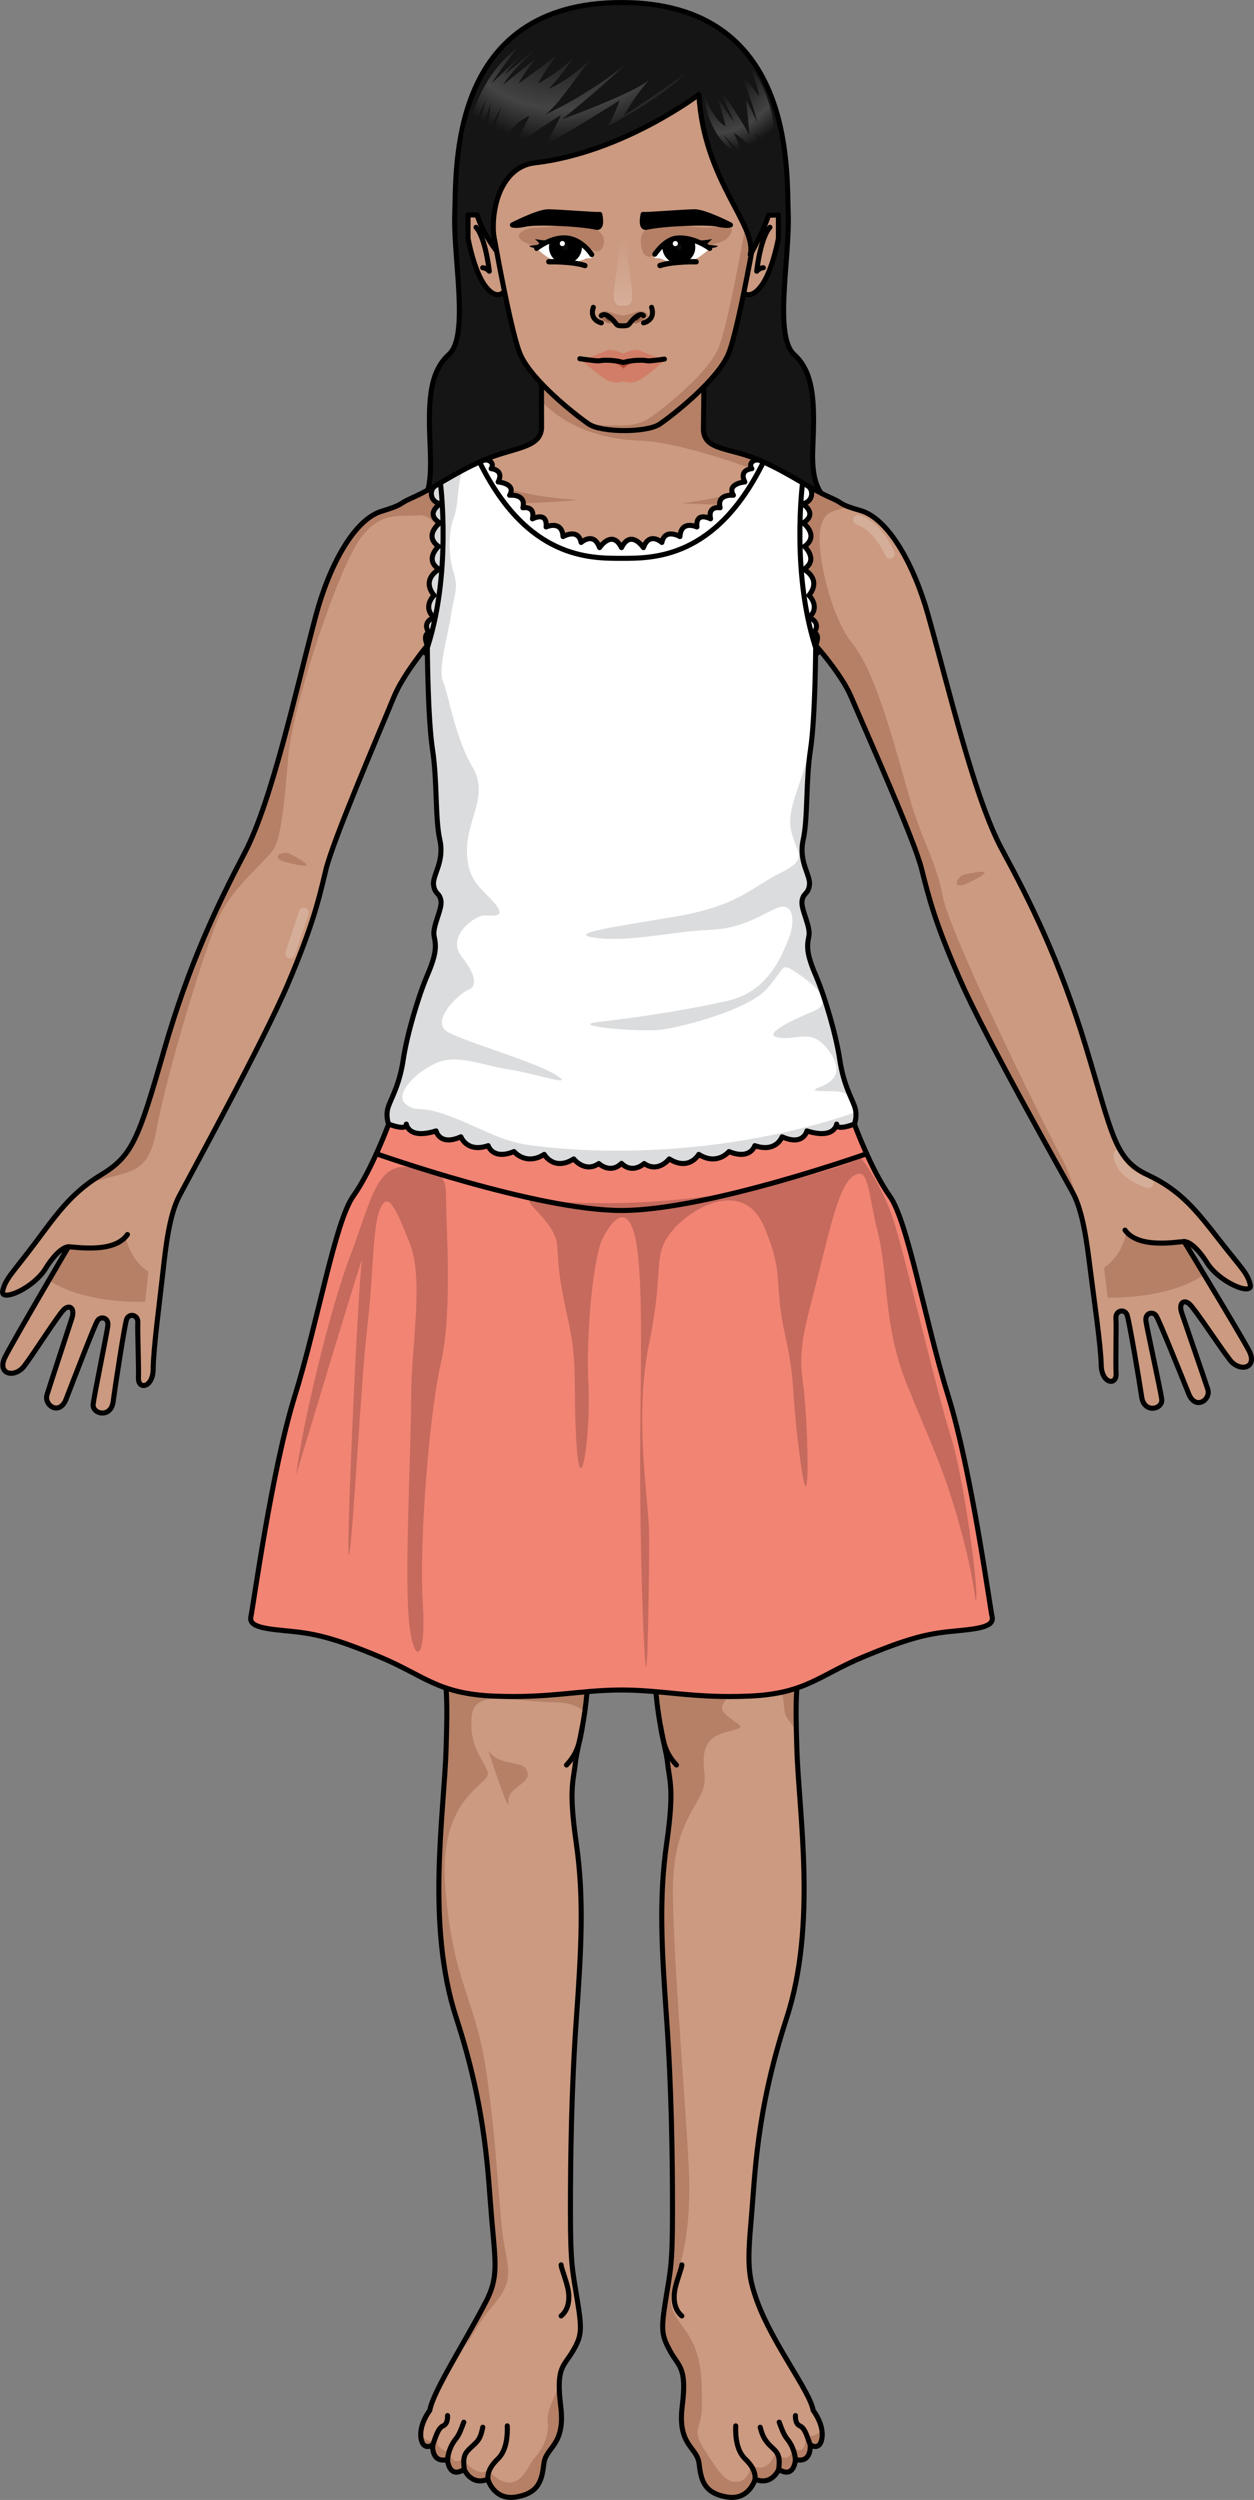 <?xml version="1.0" encoding="utf-8"?>
<!-- Generator: Adobe Illustrator 22.0.0, SVG Export Plug-In . SVG Version: 6.00 Build 0)  -->
<svg version="1.1" id="Layer_1" xmlns="http://www.w3.org/2000/svg" xmlns:xlink="http://www.w3.org/1999/xlink" x="0px" y="0px"
	 width="248.311px" height="494.826px" viewBox="0 0 248.311 494.826" enable-background="new 0 0 248.311 494.826"
	 xml:space="preserve">
<rect x="0" y="0" width="248.311" height="494.826" fill="#808080" stroke="none"/>
<g>
	<g>
		<path fill="#151516" d="M167.072,100.974c-3.889-1.936-6.49-3.693-6.13-12.193c0.354-8.345,0.464-14.872-3.677-18.592
			c-4.11-3.689-0.85-19.095-1.188-27.97C155.745,33.522,157.418,0.5,123.065,0.5c-34.353,0-32.68,33.022-33.012,41.719
			c-0.338,8.875,2.922,24.281-1.188,27.97c-4.142,3.721-4.031,10.248-3.677,18.592c0.36,8.5-0.666,11.18-4.776,12.587"/>
		<path fill="none" stroke="#000000" stroke-linecap="round" stroke-linejoin="round" stroke-miterlimit="10" d="M167.072,100.974
			c-3.889-1.936-6.49-3.693-6.13-12.193c0.354-8.345,0.464-14.872-3.677-18.592c-4.11-3.689-0.85-19.095-1.188-27.97
			C155.745,33.522,157.418,0.5,123.065,0.5c-34.353,0-32.68,33.022-33.012,41.719c-0.338,8.875,2.922,24.281-1.188,27.97
			c-4.142,3.721-4.031,10.248-3.677,18.592c0.36,8.5-0.666,11.18-4.776,12.587"/>
	</g>
	<g>
		<path id="changecolor_219_" fill="#CB9A80" d="M159.493,321.285c-2.059,12.101-1.989,15.155-1.704,24.806
			c0.377,12.868,4.027,34.822-2.029,53.368c-6.055,18.547-6.236,31.097-7.012,39.859c-0.778,8.762-0.614,11.251,1.168,16.162
			c3.057,8.428,10.515,17.913,11.1,21.614c0,0,2.141,2.728,1.753,5.453c-0.39,2.725-2.338,1.361-2.338,1.361s0.39,3.7-2.921,2.923
			c0,0-0.193,3.894-3.311,1.946c0,0-1.365,3.312-4.672,1.948c0,0-1.168,4.284-5.647,3.506c-4.48-0.78-5.064-3.311-5.453-6.621
			c-0.39-3.31-4.311-3.531-3.336-11.32c0.973-7.789-0.684-7.797-2.365-10.878c-1.681-3.082-1.896-4.091-0.921-10.126
			c0.975-6.036,1.361-7.009,1.361-17.719c0-10.711-0.193-24.148-1.166-37.973c-0.973-13.824-1.558-23.754,0-34.659
			c1.558-10.905,0.585-12.268,0.195-15.969c-0.39-3.7-2.726-9.932-2.531-21.225h-13.201c0.193,11.293-2.141,17.525-2.533,21.225
			c-0.39,3.701-1.361,5.064,0.197,15.969c1.556,10.905,0.973,20.835,0,34.659c-0.975,13.826-1.17,27.263-1.17,37.973
			c0,10.71,0.39,11.683,1.365,17.719c0.973,6.035,0.857,7.099-0.921,10.126c-1.78,3.026-3.338,3.089-2.365,10.878
			c0.973,7.789-2.948,8.01-3.336,11.32c-0.39,3.311-0.973,5.842-5.453,6.621c-4.479,0.779-5.647-3.506-5.647-3.506
			c-3.309,1.364-4.674-1.948-4.674-1.948c-3.116,1.948-3.309-1.946-3.309-1.946c-3.311,0.777-2.921-2.923-2.921-2.923
			s-1.948,1.364-2.338-1.361c-0.388-2.726,1.753-5.453,1.753-5.453c0.585-3.701,7.056-13.634,11.161-21.604
			c2.391-4.644,1.883-7.41,1.106-16.172c-0.778-8.762-0.956-21.312-7.012-39.859c-6.055-18.547-2.407-40.5-2.029-53.368
			c0.286-9.708,0.356-12.741-1.74-25.019L159.493,321.285z"/>
		<path opacity="0.2" fill="#601B00" d="M149.529,490.726c3.307,1.364,4.672-1.948,4.672-1.948c3.118,1.948,3.311-1.946,3.311-1.946
			c3.311,0.777,2.921-2.923,2.921-2.923s1.948,1.364,2.338-1.361c0.076-0.54,0.051-1.08-0.034-1.599
			c-1.524,1.73-3.199,1.221-3.199,1.221c0,4.508-2.504,2.254-2.504,2.254c-0.751,4.007-3.506,1.002-3.506,1.002
			c-1.753,5.01-5.012,2.254-5.012,2.254s0.252,3.006-2.253,3.507c-2.506,0.501-4.007-2.004-6.763-6.262
			c-2.754-4.258-0.502-4.008-0.502-8.767c0-4.759,0-9.269-2.254-13.275c-2.254-4.008-5.26-5.512-3.256-11.022
			c2.005-5.512,3.006-10.772,3.006-19.038s-3.006-41.08-3.256-57.612c-0.25-16.533,7.013-18.036,6.262-24.046
			c-0.751-6.011,1.001-7.515,5.009-8.517c4.007-1.002,1.503-1.002-1.001-3.507c-2.504-2.504,4.759-6.263,8.768-5.76
			c4.007,0.501,2.254,4.508,3.506,6.512c0.441,0.707,1.164,1.724,1.914,2.746c-0.153-6.397-0.021-10.041,1.297-18.301l-3.725-3.067
			l-14.28-0.042l-15.263,3.633l-0.195,2.877h4.14c-0.195,11.293,2.141,17.525,2.531,21.225c0.39,3.701,1.363,5.064-0.195,15.969
			c-1.558,10.905-0.973,20.835,0,34.659c0.973,13.826,1.166,27.263,1.166,37.973c0,10.71-0.386,11.683-1.361,17.719
			c-0.975,6.035-0.761,7.044,0.921,10.126c1.681,3.081,3.338,3.089,2.365,10.878c-0.975,7.789,2.946,8.01,3.336,11.32
			c0.39,3.311,0.973,5.842,5.453,6.621C148.361,495.011,149.529,490.726,149.529,490.726z"/>
		<g>
			<path opacity="0.2" fill="#601B00" d="M108.439,479.166c0.501,3.508-1.753,6.512-2.754,7.515
				c-1.003,1.003-3.258,8.516-9.019,2.254c0,0-2.004,1.753-5.01-2.254c0,0-2.005,1.753-2.756-1.503c0,0-2.504,0.002-2.504-2.504
				c0,0-1.068,1.502-3.078-0.669c0.004,0.18,0.017,0.363,0.044,0.544c0.39,2.725,2.338,1.361,2.338,1.361s-0.39,3.7,2.921,2.923
				c0,0,0.193,3.894,3.309,1.946c0,0,1.365,3.312,4.674,1.948c0,0,1.168,4.284,5.647,3.506c4.48-0.78,5.063-3.311,5.453-6.621
				c0.388-3.31,4.309-3.531,3.336-11.32c-0.199-1.592-0.305-2.879-0.343-3.967C109.792,474.377,108.195,477.45,108.439,479.166z"/>
			<path opacity="0.2" fill="#601B00" d="M88.343,346.091c-0.379,12.868-4.027,34.822,2.029,53.368
				c6.055,18.547,6.234,31.097,7.012,39.859c0.777,8.762,1.284,11.528-1.106,16.172c-1.449,2.811-2.893,6.012-4.166,9.144
				c1.682-3.003,3.43-5.835,4.839-7.47c4.077-4.725,4.208-6.364,3.013-12.189c-1.196-5.825-1.299-18.226-3.54-34.061
				c-2.239-15.835-6.573-17.628-8.217-36.898c-1.643-19.271,9.516-20.616,8.322-23.454c-1.195-2.838-3.625-5.101-3.138-10.756
				c0.486-5.654,7.768-2.988,16.731-2.838c2.798,0.047,4.56,0.85,5.664,1.932c0.437-3.037,0.757-6.698,0.681-11.16h5.145
				l-0.187-6.567l-34.82-0.102C88.698,333.35,88.628,336.384,88.343,346.091z"/>
		</g>
		<path opacity="0.2" fill="#601B00" d="M96.666,346.408c2.255,3.507,7.014,1.753,7.766,4.259c0.751,2.504-4.009,3.005-3.757,6.011
			C100.925,359.683,96.666,346.408,96.666,346.408z"/>
		<path fill="none" stroke="#000000" stroke-linecap="round" stroke-linejoin="round" stroke-miterlimit="10" d="M159.493,321.285
			c-2.059,12.101-1.989,15.155-1.704,24.806c0.377,12.868,4.027,34.822-2.029,53.368c-6.055,18.547-6.236,31.097-7.012,39.859
			c-0.778,8.762-0.614,11.251,1.168,16.162c3.057,8.428,10.515,17.913,11.1,21.614c0,0,2.141,2.728,1.753,5.453
			c-0.39,2.725-2.338,1.361-2.338,1.361s0.39,3.7-2.921,2.923c0,0-0.193,3.894-3.311,1.946c0,0-1.365,3.312-4.672,1.948
			c0,0-1.168,4.284-5.647,3.506c-4.48-0.78-5.064-3.311-5.453-6.621c-0.39-3.31-4.311-3.531-3.336-11.32
			c0.973-7.789-0.684-7.797-2.365-10.878c-1.681-3.082-1.896-4.091-0.921-10.126c0.975-6.036,1.361-7.009,1.361-17.719
			c0-10.711-0.193-24.148-1.166-37.973c-0.973-13.824-1.558-23.754,0-34.659c1.558-10.905,0.585-12.268,0.195-15.969
			c-0.39-3.7-2.726-9.932-2.531-21.225h-13.201c0.193,11.293-2.141,17.525-2.533,21.225c-0.39,3.701-1.361,5.064,0.197,15.969
			c1.556,10.905,0.973,20.835,0,34.659c-0.975,13.826-1.17,27.263-1.17,37.973c0,10.71,0.39,11.683,1.365,17.719
			c0.973,6.035,0.857,7.099-0.921,10.126c-1.78,3.026-3.338,3.089-2.365,10.878c0.973,7.789-2.948,8.01-3.336,11.32
			c-0.39,3.311-0.973,5.842-5.453,6.621c-4.479,0.779-5.647-3.506-5.647-3.506c-3.309,1.364-4.674-1.948-4.674-1.948
			c-3.116,1.948-3.309-1.946-3.309-1.946c-3.311,0.777-2.921-2.923-2.921-2.923s-1.948,1.364-2.338-1.361
			c-0.388-2.726,1.753-5.453,1.753-5.453c0.585-3.701,7.056-13.634,11.161-21.604c2.391-4.644,1.883-7.41,1.106-16.172
			c-0.778-8.762-0.956-21.312-7.012-39.859c-6.055-18.547-2.407-40.5-2.029-53.368c0.286-9.708,0.356-12.741-1.74-25.019
			L159.493,321.285z"/>
		<path fill="none" stroke="#000000" stroke-linecap="round" stroke-linejoin="round" stroke-miterlimit="10" d="M111.11,448.291
			c0,0.584,0.876,2.663,1.316,4.562c0.437,1.899,0.292,4.234-1.316,5.55"/>
		<path fill="none" stroke="#000000" stroke-linecap="round" stroke-linejoin="round" stroke-miterlimit="10" d="M96.603,490.726
			c-0.097-1.948,1.217-3.262,1.948-3.992c0.731-0.73,2.044-2.336,1.898-6.572"/>
		<path fill="none" stroke="#000000" stroke-linecap="round" stroke-linejoin="round" stroke-miterlimit="10" d="M91.929,488.778
			c-0.242-2.336-0.097-3.067,1.365-4.38c1.459-1.316,1.838-1.709,2.305-3.966"/>
		<path fill="none" stroke="#000000" stroke-linecap="round" stroke-linejoin="round" stroke-miterlimit="10" d="M88.621,486.832
			c0.146-1.705,0.876-3.165,1.605-4.041c0.731-0.876,1.174-2.19,1.609-3.359"/>
		<path fill="none" stroke="#000000" stroke-linecap="round" stroke-linejoin="round" stroke-miterlimit="10" d="M85.7,483.91
			c0.583-1.556,1.022-3.309,2.044-3.748c1.022-0.437,0.876-2.044,0.876-2.044"/>
		<path fill="none" stroke="#000000" stroke-linecap="round" stroke-linejoin="round" stroke-miterlimit="10" d="M135.021,448.291
			c0,0.584-0.876,2.663-1.316,4.562c-0.437,1.899-0.293,4.234,1.316,5.55"/>
		<path fill="none" stroke="#000000" stroke-linecap="round" stroke-linejoin="round" stroke-miterlimit="10" d="M149.529,490.726
			c0.097-1.948-1.219-3.262-1.948-3.992c-0.731-0.73-2.044-2.336-1.899-6.572"/>
		<path fill="none" stroke="#000000" stroke-linecap="round" stroke-linejoin="round" stroke-miterlimit="10" d="M154.2,488.778
			c0.244-2.336,0.098-3.067-1.365-4.38c-1.458-1.316-1.891-2.385-2.303-3.966"/>
		<path fill="none" stroke="#000000" stroke-linecap="round" stroke-linejoin="round" stroke-miterlimit="10" d="M157.511,486.832
			c-0.146-1.705-0.876-3.165-1.607-4.041c-0.729-0.876-1.172-2.19-1.609-3.359"/>
		<path fill="none" stroke="#000000" stroke-linecap="round" stroke-linejoin="round" stroke-miterlimit="10" d="M160.432,483.91
			c-0.585-1.556-1.022-3.309-2.044-3.748c-1.022-0.437-0.876-2.044-0.876-2.044"/>
		<path fill="none" stroke="#000000" stroke-linecap="round" stroke-linejoin="round" stroke-miterlimit="10" d="M112.182,349.357
			c2.039-2.205,2.571-4.081,3.133-7.591"/>
		<path fill="none" stroke="#000000" stroke-linecap="round" stroke-linejoin="round" stroke-miterlimit="10" d="M133.95,349.357
			c-2.041-2.205-2.571-4.081-3.133-7.591"/>
		<path id="changecolor_218_" fill="#CB9A80" d="M241.419,245.41c-4.377-5.619-7.581-9.792-14.159-12.853
			c-6.578-3.061-6.934-7.874-12.209-25.263c-5.277-17.393-11.172-29.054-16.622-39.111c-5.452-10.056-10.463-31.564-14.68-46.553
			c-2.777-9.864-7.827-18.996-13.355-20.574c-4.436-1.265-3.165-1.326-5.565-2.38c-4.973-2.186-8.208-4.849-14.242-7.503
			c-6.035-2.658-11.055-1.924-11.297-6.028l0.126-11.152h-32.204l0.024,10.724c-0.24,4.104-5.656,3.798-11.691,6.456
			c-6.035,2.655-9.269,5.317-14.24,7.503c-2.402,1.054-1.314,1.188-5.731,2.516c-5.505,1.656-10.426,10.86-13.06,20.762
			c-4.003,15.048-8.709,36.625-14.014,46.758c-5.305,10.133-11.033,21.878-16.06,39.344c-5.028,17.462-6.248,20.758-12.459,24.507
			c-6.211,3.749-9.124,8.315-13.421,13.996c-4.298,5.682-5.469,6.574-6.027,8.938c-0.556,2.361,6.281-0.507,8.665-4.699
			c0,0,2.399-3.913,4.362-4.018c0,0-10.699,18.194-12.509,21.73c-1.81,3.536,1.854,4.389,3.775,1.841
			c1.923-2.546,6.7-10.075,7.815-11.144c1.116-1.071,2.234-0.314,1.605,1.675c-0.629,1.988-4.295,13.076-4.939,15.182
			c-0.647,2.108,2.484,4.229,3.784,0.869c1.298-3.362,5.576-14.49,6.2-15.503c0.621-1.013,2.281-0.671,2.059,1.005
			c-0.222,1.676-2.633,13.417-2.903,15.452c-0.27,2.034,3.512,2.903,3.957-0.448c0.445-3.352,2.211-14.813,2.64-16.218
			c0.431-1.405,2.331-1.031,2.242,0.541c-0.086,1.571,0.205,8.554,0.127,10.982c-0.079,2.424,2.906,1.969,2.919-1.807
			c0.014-3.773,1.301-13.471,1.897-18.875c0.595-5.403,1.288-11.526,3.248-15.284c1.962-3.761,16.583-30.395,21.541-42.04
			c4.956-11.646,6.12-16.73,7.496-22.517c1.379-5.786,10.109-26.072,13.475-34.252c1.857-4.508,6.624-10.215,6.624-10.215
			s0.07,14.354,1.035,20.631c0.965,6.277,0.483,13.518,1.448,17.863c0.965,4.346-1.518,7.003-1.242,8.933
			c0.276,1.931,1.208,1.448,1.467,3.138c0.257,1.69-1.76,5.069-1.355,7c0.407,1.933,0.509,3.381-1.353,7.726
			c-1.861,4.345-4.034,11.829-4.759,16.657c-0.246,1.645-0.577,3.004-0.935,4.165c5.001,0.018,10.002,0.048,15.002,0.098
			c24.531,0.244,49.06,0.768,73.593,0.821c-0.469-1.345-0.92-2.986-1.234-5.084c-0.725-4.828-2.898-12.312-4.759-16.657
			c-1.863-4.345-1.76-5.793-1.353-7.726c0.405-1.931-1.613-5.31-1.355-7c0.259-1.69,1.191-1.208,1.467-3.138
			c0.276-1.93-2.207-4.587-1.242-8.933c0.965-4.345,0.483-11.587,1.448-17.863c0.965-6.277,1.035-20.631,1.035-20.631
			s5.064,5.628,6.985,10.11c3.482,8.131,12.501,28.29,13.962,34.056c1.458,5.766,2.694,10.833,7.816,22.407
			c5.124,11.574,20.124,37.996,22.139,41.729c2.015,3.73,2.793,9.842,3.465,15.236c0.672,5.395,2.098,15.073,2.164,18.846
			c0.068,3.775,3.06,4.187,2.948,1.764c-0.115-2.426,0.077-9.413-0.032-10.983c-0.111-1.571,1.782-1.972,2.233-0.573
			c0.451,1.399,2.38,12.833,2.873,16.179c0.493,3.345,4.262,2.422,3.963,0.392c-0.299-2.031-2.877-13.737-3.123-15.409
			c-0.246-1.672,1.408-2.038,2.044-1.034c0.636,1.005,5.075,12.07,6.422,15.413c1.346,3.341,4.444,1.176,3.769-0.923
			c-0.674-2.096-4.498-13.13-5.155-15.11c-0.657-1.979,0.45-2.753,1.581-1.697c1.131,1.053,6.015,8.513,7.972,11.032
			c1.959,2.52,5.611,1.615,3.75-1.895c-1.86-3.51-12.818-21.549-12.818-21.549c1.965,0.078,4.362,3.942,4.362,3.942
			c2.444,4.158,9.321,6.928,8.729,4.576C246.981,251.905,245.798,251.03,241.419,245.41z"/>
		<path opacity="0.2" fill="#601B00" d="M126.948,87.239c7.862,0.291,21.93,5.529,21.93,5.529l1.491-1.686
			c-5.936-2.545-10.839-1.884-11.078-5.938l0.126-11.152h-32.204l0.012,5.457C112.529,84.938,119.878,86.977,126.948,87.239z"/>
		<path opacity="0.2" fill="#601B00" d="M30.996,223.574c1.883-10.504,9.807-37.052,12.675-42.699
			c2.87-5.649,9.057-10.53,10.496-12.783c1.441-2.253,2.087-8.36,2.904-18.19c0.817-9.833,8.713-33.481,12.999-41.223
			c4.287-7.741,8.584-6.365,12.782-6.689c4.2-0.324,5.815,6.947,5.978,12.923l3.553-3.392l-2.184-17.664
			c-3.078,1.722-5.609,3.374-8.893,4.819c-2.402,1.054-1.314,1.188-5.731,2.516c-5.505,1.656-10.426,10.86-13.06,20.762
			c-4.003,15.048-8.709,36.625-14.014,46.758c-5.306,10.133-11.033,21.878-16.06,39.344c-5.028,17.462-6.248,20.758-12.459,24.507
			c-1.366,0.825-2.647,1.54-3.844,2.229C25.169,231.239,29.189,233.648,30.996,223.574z"/>
		<path opacity="0.2" fill="#601B00" d="M29.378,251.712c-3.747-2.453-4.476-6.785-4.476-6.785
			c-2.095,2.104-8.129,2.343-11.599,2.293c-0.555,0.945-1.952,3.324-3.62,6.182c7.071,4.804,19.068,4.257,19.068,4.257
			L29.378,251.712z"/>
		<path opacity="0.2" fill="#601B00" d="M218.627,250.917c3.712-2.506,4.379-6.848,4.379-6.848
			c2.125,2.074,8.161,2.226,11.631,2.128c0.569,0.937,1.999,3.296,3.708,6.129c-7.002,4.904-19.006,4.528-19.006,4.528
			L218.627,250.917z"/>
		<path opacity="0.2" fill="#601B00" d="M161.52,127.753c0,0,5.064,5.628,6.985,10.11c3.482,8.13,12.501,28.29,13.962,34.056
			c1.458,5.766,2.694,10.833,7.816,22.407c5.124,11.574,20.124,37.996,22.139,41.729c0.281,0.52,0.535,1.096,0.769,1.701
			c-0.452-2.534-1.292-5.43-2.832-8.314c-4.283-8.021-22.224-44.463-23.651-51.927c-1.426-7.462-3.998-10.514-6.688-19.914
			c-2.692-9.4-6.593-24.593-11.163-30.122c-4.569-5.532-7.342-18.864-6.373-23.064c0.706-3.065,2.192-3.264,5.462-4.005
			c-2.279-0.547-1.257-0.915-3.118-1.732c-2.942-1.294-5.277-2.753-7.943-4.281l-5.223,15.672l8.836,38.211
			C161.45,141.95,161.52,127.753,161.52,127.753z"/>
		<path opacity="0.2" fill="#601B00" d="M96.098,95.53c4.685,0.645,5.329,2.423,17.606,3.392c2.741,0.216-15.828,0.969-15.828,0.969
			l8.238,13.084l23.421-0.485h1.454l9.853-6.945l5.654-5.493c0,0-12.171-0.387-11.306-0.485c8.56-0.969,14.053-3.229,14.053-3.229
			l-3.231,12.599l-17.121,14.537c0,0-29.238-1.777-29.722-1.617C98.681,122.021,96.098,95.53,96.098,95.53z"/>
		<path fill="#F28474" d="M187.765,276.329c-4.586-14.726-7.967-34.52-11.59-39.59c-3.621-5.071-7-14.243-7-14.243
			c-3.58,1.342-3.532,0.2-3.506,0.024c-0.042,0.239-0.623,3.002-5.889,1.323c0,0-0.68,3.066-4.916,1.168
			c0,0-1.168,3.213-5.402,1.753c0,0-0.876,2.921-5.113,1.168c0,0-2.338,2.873-5.987,0.56c0,0-1.899,3.383-5.842,0.9
			c0,0-2.19,2.844-4.965,0.911c0,0-2.262,2.157-4.49-0.034c-2.23,2.191-4.49,0.034-4.49,0.034c-2.775,1.934-4.965-0.911-4.965-0.911
			c-3.944,2.483-5.841-0.9-5.841-0.9c-3.651,2.313-5.987-0.56-5.987-0.56c-4.236,1.753-5.113-1.168-5.113-1.168
			c-4.234,1.46-5.402-1.753-5.402-1.753c-4.236,1.899-4.916-1.168-4.916-1.168c-5.266,1.679-5.849-1.084-5.889-1.323
			c0.023,0.16,0.064,1.133-2.677,0.264c-0.252-0.08-0.528-0.175-0.829-0.288c0,0-3.381,9.172-7.002,14.243
			c-3.621,5.07-7.002,24.864-11.588,39.59c-4.586,14.725-8.208,41.521-8.69,43.694c-0.483,2.173,3.381,2.413,8.208,2.896
			c4.829,0.485,8.692,1.451,17.383,5.071c8.69,3.62,11.346,7.242,22.449,7.724c11.106,0.483,17.143-1.207,25.351-1.207
			c8.206,0,14.244,1.689,25.35,1.207c11.104-0.482,13.76-4.104,22.45-7.724c8.692-3.62,12.554-4.586,17.381-5.071
			c4.829-0.483,8.692-0.723,8.208-2.896C195.973,317.849,192.352,291.053,187.765,276.329z"/>
		<path opacity="0.2" fill="#130000" d="M58.631,292.011c1.28-10.242,6.656-32.778,10.754-43.533
			c4.098-10.755,5.122-18.437,11.78-17.413c6.659,1.024,7.17,1.537,7.17,6.658c0,5.121,1.282,22.022-1.024,32.009
			c-2.304,9.987-4.352,35.595-3.585,47.63c0.769,12.035-2.048,12.548-2.817,2.56c-0.768-9.987,0.513-33.545,0.513-43.532
			c0-9.987,2.559-23.048-0.257-30.217c-2.817-7.169-4.354-10.499-5.889-6.914c-1.537,3.585-1.28,12.548-2.561,23.559
			c-1.28,11.011-2.817,41.739-3.585,44.813c-0.768,3.073,1.793-54.543,2.561-58.128C72.459,245.918,58.631,292.011,58.631,292.011z"
			/>
		<path opacity="0.2" fill="#130000" d="M105.748,237.467c-3.648-0.356,4.354,4.097,4.609,9.218
			c0.256,5.122,0.513,7.17,2.306,15.365c1.793,8.194,0.767,13.059,1.535,24.328c0.769,11.267,2.817-2.563,2.306-12.549
			c-0.513-9.986,1.024-25.096,2.816-28.68c1.794-3.584,5.123-7.682,6.658,0.769c1.537,8.451,0.769,28.426,0.769,43.533
			c0,15.108,0.513,33.29,1.024,39.436c0.513,6.145,0.769-17.926,0.769-24.84c0-6.914-3.072-23.303,0-38.155
			c3.072-14.853,0.511-17.156,4.354-22.022c3.841-4.866,14.341-10.755,18.437-1.024c4.098,9.731,1.793,10.755,4.098,21.254
			c2.304,10.499,1.024,9.987,3.072,25.095c2.048,15.108,1.537-8.195,0.513-15.365c-1.026-7.169,0.254-10.498,3.07-21.766
			c2.819-11.268,4.356-17.925,7.172-19.462c2.817-1.537,2.559,3.329,4.609,11.523c2.048,8.194,1.024,18.18,5.633,29.704
			c4.609,11.524,7.426,16.645,10.755,28.937c3.328,12.292,2.817,16.132,3.072,13.316c0.256-2.817-2.559-24.071-5.12-32.009
			c-2.561-7.938-8.963-35.338-11.268-42.508c-2.304-7.17-6.402-12.292-6.402-12.292S142.366,241.052,105.748,237.467z"/>
		<path fill="#FFFFFF" d="M149.462,226.763c4.234,1.46,5.402-1.753,5.402-1.753c4.236,1.899,4.916-1.168,4.916-1.168
			c5.266,1.679,5.847-1.084,5.889-1.323c-0.027,0.176-0.074,1.318,3.506-0.024l0,0c0,0,0.725-1.69,0-3.621
			c-0.725-1.932-2.173-4.345-2.896-9.174c-0.725-4.828-2.898-12.311-4.759-16.657c-1.863-4.345-1.76-5.793-1.353-7.726
			c0.405-1.931-1.613-5.311-1.355-7c0.259-1.69,1.191-1.208,1.467-3.138c0.276-1.93-2.207-4.586-1.242-8.933
			c0.965-4.345,0.483-11.586,1.448-17.863c0.96-6.231,1.034-20.417,1.035-20.621l-0.002-0.009c0.963-2.408-0.331-2.497-0.331-2.497
			c1.509-2.264-1.005-3.017-1.005-3.017c2.387-2.137,0-4.402,0-4.402c2.641-3.27-1.007-5.156-1.007-5.156
			c3.017-1.886,0.125-4.526,0.125-4.526c3.019-2.137-0.25-4.654-0.25-4.654c3.017-1.885-0.127-3.782-0.127-3.782
			c2.139-0.386,2.272-2.853,0.933-3.605l0,0c-2.735-1.568-5.438-3.257-9.269-4.941l0,0l0,0c-1.117-0.471-2.512,0.428-1.709,1.596
			c0,0-2.629,0.147-1.387,2.629c0,0-3.651,0.292-2.264,2.629c0,0-3.358-0.365-2.629,2.482c0,0-2.482-0.511-1.899,2.191
			c0,0-2.993-1.606-2.701,1.606c0,0-3.14-1.459-3.358,1.899c0,0-2.995-1.752-3.58,1.169c0,0-2.482-2.263-3.649,1.022
			c0,0-2.48-3.724-4.344,0c-1.864-3.724-4.344,0-4.344,0c-1.168-3.285-3.651-1.022-3.651-1.022
			c-0.583-2.921-3.578-1.169-3.578-1.169c-0.22-3.358-3.359-1.899-3.359-1.899c0.292-3.212-2.702-1.606-2.702-1.606
			c0.585-2.702-1.899-2.191-1.899-2.191c0.731-2.847-2.628-2.482-2.628-2.482c1.388-2.338-2.263-2.629-2.263-2.629
			c1.242-2.483-1.387-2.629-1.387-2.629c0.801-1.167-0.593-2.065-1.707-1.598c0,0.002,0,0.002,0,0.002
			c-3.835,1.687-6.54,3.376-9.277,4.945c-1.333,0.755-1.198,3.216,0.939,3.601c0,0-3.144,1.897-0.127,3.782
			c0,0-3.269,2.517-0.252,4.654c0,0-2.89,2.64,0.127,4.526c0,0-3.648,1.886-1.007,5.156c0,0-2.389,2.265,0,4.402
			c0,0-2.514,0.753-1.005,3.017c0,0-1.295,0.089-0.333,2.497l-0.002,0.006l0.002-0.006c0,0,0.07,14.354,1.035,20.631
			c0.965,6.277,0.483,13.518,1.448,17.863c0.965,4.346-1.518,7.003-1.242,8.933c0.276,1.931,1.208,1.448,1.467,3.138
			c0.257,1.689-1.76,5.069-1.355,7c0.407,1.933,0.509,3.381-1.353,7.726c-1.861,4.345-4.034,11.829-4.759,16.657
			c-0.723,4.829-2.171,7.242-2.896,9.174c-0.725,1.932,0,3.621,0,3.621l0,0c3.578,1.342,3.532,0.2,3.506,0.024
			c0.04,0.239,0.623,3.002,5.889,1.323c0,0,0.679,3.066,4.916,1.168c0,0,1.168,3.213,5.402,1.753c0,0,0.876,2.921,5.113,1.168
			c0,0,2.336,2.873,5.987,0.56c0,0,1.898,3.383,5.841,0.9c0,0,2.19,2.844,4.965,0.911c0,0,2.26,2.157,4.49-0.034
			c2.228,2.191,4.49,0.034,4.49,0.034c2.775,1.934,4.965-0.911,4.965-0.911c3.943,2.483,5.842-0.9,5.842-0.9
			c3.649,2.313,5.987-0.56,5.987-0.56C148.586,229.684,149.462,226.763,149.462,226.763z"/>
		<path fill="#DBDCDD" d="M80.462,222.519c0.04,0.239,0.623,3.002,5.889,1.323c0,0,0.679,3.066,4.916,1.168
			c0,0,1.168,3.213,5.402,1.753c0,0,0.876,2.921,5.113,1.168c0,0,2.336,2.873,5.987,0.56c0,0,1.898,3.383,5.841,0.9
			c0,0,2.19,2.844,4.965,0.911c0,0,2.26,2.157,4.49-0.034c2.228,2.191,4.49,0.034,4.49,0.034c2.775,1.934,4.965-0.911,4.965-0.911
			c3.943,2.483,5.842-0.9,5.842-0.9c3.649,2.313,5.987-0.56,5.987-0.56c4.236,1.753,5.113-1.168,5.113-1.168
			c4.234,1.46,5.402-1.753,5.402-1.753c4.236,1.899,4.916-1.168,4.916-1.168c5.266,1.679,5.847-1.084,5.889-1.323
			c-0.027,0.176-0.074,1.318,3.506-0.024l0,0c0,0,0.432-1.028,0.284-2.391c-0.956,0.372-1.974,0.732-3.082,1.074
			c-29.724,9.206-55.239,6.314-61.288,5.524c-6.05-0.789-9.733-3.419-16.046-5.788c-6.315-2.368-6.313-0.526-8.681-2.367
			c-2.366-1.841,1.842-6.312,6.05-8.155c4.21-1.842,9.207,0.526,14.467,1.316c5.26,0.788,13.417,3.682,9.207,1.052
			c-4.208-2.631-17.362-6.315-21.307-8.419c-3.945-2.104,2.368-7.892,3.945-8.418c1.579-0.526,1.842-2.63-1.314-6.576
			c-3.157-3.946,2.629-8.155,4.471-8.155c1.842,0,4.471,0.526,2.105-2.367c-2.368-2.893-5.523-4.209-5.523-10.522
			s4.471-10.785,1.051-16.572c-3.419-5.788-4.734-14.467-5.787-16.835c-1.052-2.367,1.052-9.47,1.579-13.153
			c0.524-3.683,1.579-5.259,0.526-8.417c-1.053-3.156-1.053-8.155,0-10.786c1.051-2.631,0.526-5.787,1.764-9.452l0,0
			c-1.948,1.035-3.631,2.053-5.327,3.025c-1.333,0.755-1.198,3.216,0.939,3.601c0,0-3.144,1.897-0.127,3.782
			c0,0-3.269,2.517-0.252,4.654c0,0-2.89,2.64,0.127,4.526c0,0-3.648,1.886-1.007,5.156c0,0-2.389,2.265,0,4.402
			c0,0-2.514,0.753-1.005,3.017c0,0-1.295,0.089-0.333,2.497l-0.002,0.006l0.002-0.006c0,0,0.07,14.354,1.035,20.631
			c0.965,6.277,0.483,13.518,1.448,17.863c0.965,4.346-1.518,7.003-1.242,8.933c0.276,1.931,1.208,1.448,1.467,3.138
			c0.257,1.689-1.76,5.069-1.355,7c0.407,1.933,0.509,3.381-1.353,7.726c-1.861,4.345-4.034,11.829-4.759,16.657
			c-0.723,4.829-2.171,7.242-2.896,9.174c-0.725,1.932,0,3.621,0,3.621C80.534,223.838,80.489,222.695,80.462,222.519z"/>
		<path fill="#DBDCDD" d="M162.432,215.129c-3.42,1.316,2.103,0.527,4.208,1.053c0.691,0.174,1.242,0.518,1.798,0.937
			c-0.734-1.697-1.635-3.924-2.16-7.418c-0.725-4.828-2.898-12.311-4.759-16.657c-1.863-4.345-1.76-5.793-1.353-7.726
			c0.405-1.931-1.613-5.311-1.355-7c0.259-1.69,1.191-1.208,1.467-3.138c0.276-1.93-2.207-4.586-1.242-8.933
			c0.965-4.345,0.483-11.586,1.448-17.863c0.032-0.201,0.061-0.41,0.091-0.627l-0.248-0.494c-0.789,6.577-4.734,12.364-3.682,17.099
			c1.053,4.734,3.684,5.522-2.105,8.417c-5.787,2.894-8.418,6.576-21.043,8.681c-12.626,2.106-21.833,3.42-15.257,4.209
			c6.576,0.789,15.257-1.316,21.833-1.579c6.576-0.263,9.47-2.368,13.415-4.209c3.947-1.841,3.945,2.894,2.631,6.051
			c-1.316,3.156-3.947,10.259-11.838,12.1c-7.89,1.841-18.412,3.419-25.514,4.208c-7.102,0.79,7.892,2.105,12.099,1.579
			c4.21-0.526,17.362-3.946,21.043-8.155c3.684-4.209,2.631-5.26,5.789-3.156c3.155,2.104,7.891,5.788,3.419,7.628
			c-4.471,1.842-10.521,4.736-6.839,5.261c3.684,0.525,6.313-1.841,9.47,2.104C166.904,211.447,165.853,213.814,162.432,215.129z"/>
		<path fill="none" stroke="#000000" stroke-linecap="round" stroke-linejoin="round" stroke-miterlimit="10" d="M25.235,244.353
			c-2.567,3.698-9.756,2.517-11.676,2.427"/>
		<path fill="none" stroke="#000000" stroke-linecap="round" stroke-linejoin="round" stroke-miterlimit="10" d="M86.274,96.114
			c-1.338,0.752-1.204,3.219,0.935,3.605c0,0-3.144,1.897-0.127,3.782c0,0-3.269,2.517-0.252,4.654c0,0-2.89,2.64,0.127,4.526
			c0,0-3.648,1.886-1.007,5.156c0,0-2.389,2.265,0,4.402c0,0-2.514,0.753-1.005,3.017c0,0-1.295,0.089-0.333,2.497"/>
		<path fill="none" stroke="#000000" stroke-linecap="round" stroke-linejoin="round" stroke-miterlimit="10" d="M87.209,95.576
			c0,0,2.395,18.49-2.953,33.705"/>
		<path fill="none" stroke="#000000" stroke-linecap="round" stroke-linejoin="round" stroke-miterlimit="10" d="M234.478,245.745
			c-1.917,0.117-9.089,1.4-11.708-2.261"/>
		<path fill="none" stroke="#000000" stroke-linecap="round" stroke-linejoin="round" stroke-miterlimit="10" d="M169.175,222.495
			c-3.862,1.449-3.502,0-3.502,0s-0.392,3.1-5.893,1.347c0,0-0.68,3.066-4.916,1.168c0,0-1.168,3.213-5.402,1.753
			c0,0-0.876,2.921-5.113,1.168c0,0-2.338,2.873-5.987,0.56c0,0-1.899,3.383-5.842,0.9c0,0-2.19,2.844-4.965,0.911
			c0,0-2.262,2.157-4.49-0.034c-2.23,2.191-4.49,0.034-4.49,0.034c-2.775,1.934-4.965-0.911-4.965-0.911
			c-3.944,2.483-5.841-0.9-5.841-0.9c-3.651,2.313-5.987-0.56-5.987-0.56c-4.236,1.753-5.113-1.168-5.113-1.168
			c-4.234,1.46-5.402-1.753-5.402-1.753c-4.236,1.899-4.916-1.168-4.916-1.168c-5.501,1.753-5.893-1.347-5.893-1.347
			s0.36,1.449-3.502,0"/>
		<path fill="none" stroke="#000000" stroke-linecap="round" stroke-linejoin="round" stroke-miterlimit="10" d="M150.587,91.173
			c-1.117-0.471-2.512,0.428-1.709,1.596c0,0-2.629,0.147-1.387,2.629c0,0-3.651,0.292-2.264,2.629c0,0-3.358-0.365-2.629,2.482
			c0,0-2.482-0.511-1.899,2.191c0,0-2.993-1.606-2.701,1.606c0,0-3.14-1.459-3.358,1.899c0,0-2.995-1.752-3.58,1.169
			c0,0-2.482-2.263-3.649,1.022c0,0-2.48-3.724-4.344,0c-1.864-3.724-4.344,0-4.344,0c-1.168-3.285-3.651-1.022-3.651-1.022
			c-0.583-2.921-3.578-1.169-3.578-1.169c-0.22-3.358-3.359-1.899-3.359-1.899c0.292-3.212-2.702-1.606-2.702-1.606
			c0.585-2.702-1.899-2.191-1.899-2.191c0.731-2.847-2.628-2.482-2.628-2.482c1.388-2.338-2.263-2.629-2.263-2.629
			c1.242-2.483-1.387-2.629-1.387-2.629c0.803-1.168-0.594-2.067-1.709-1.596"/>
		<path fill="none" stroke="#000000" stroke-linecap="round" stroke-linejoin="round" stroke-miterlimit="10" d="M151.177,91.436
			c-9.459,19.26-21.942,19.077-28.111,19.077c-6.17,0-18.655,0.184-28.112-19.077"/>
		<path fill="none" stroke="#000000" stroke-linecap="round" stroke-linejoin="round" stroke-miterlimit="10" d="M159.856,96.114
			c1.338,0.752,1.206,3.219-0.933,3.605c0,0,3.144,1.897,0.127,3.782c0,0,3.269,2.517,0.25,4.654c0,0,2.892,2.64-0.125,4.526
			c0,0,3.648,1.886,1.007,5.156c0,0,2.387,2.265,0,4.402c0,0,2.514,0.753,1.005,3.017c0,0,1.295,0.089,0.331,2.497"/>
		<path fill="none" stroke="#000000" stroke-linecap="round" stroke-linejoin="round" stroke-miterlimit="10" d="M158.923,95.576
			c0,0-2.396,18.49,2.953,33.705"/>
		<path fill="none" stroke="#000000" stroke-linecap="round" stroke-linejoin="round" stroke-miterlimit="10" d="M171.609,228.364
			c0,0-31.666,11.234-48.543,11.234c-16.877,0-48.545-11.234-48.545-11.234"/>
		<path opacity="0.2" fill="#601B00" d="M190.979,173.107c-1.551,0.34-2.813,3.375,0.762,1.63
			C193.755,173.754,198.235,171.516,190.979,173.107z"/>
		<path opacity="0.2" fill="#601B00" d="M57.37,168.993c-1.409-0.732-4.322,0.794-0.456,1.74
			C59.088,171.267,63.964,172.413,57.37,168.993z"/>
		<path opacity="0.2" fill="#FFFFFF" d="M176.345,110.57c-0.416,0.061-0.836-0.152-1.021-0.553c-2.51-5.441-5.588-6.135-5.619-6.141
			c-0.519-0.107-0.861-0.614-0.762-1.133c0.101-0.521,0.594-0.866,1.115-0.773c0.163,0.029,4.052,0.787,7.026,7.235
			c0.225,0.485,0.013,1.061-0.473,1.285C176.525,110.532,176.435,110.557,176.345,110.57z"/>
		<path opacity="0.2" fill="#FFFFFF" d="M227.336,235.152c-0.074-0.006-0.146-0.021-0.22-0.045c-6.899-2.271-6.618-6.45-6.602-6.626
			c0.046-0.534,0.516-0.928,1.049-0.882c0.528,0.046,0.919,0.507,0.883,1.033c-0.006,0.151-0.032,2.886,5.277,4.633
			c0.508,0.168,0.785,0.715,0.618,1.224C228.198,234.926,227.774,235.19,227.336,235.152z"/>
		<path opacity="0.2" fill="#FFFFFF" d="M57.329,189.696c-0.06-0.008-0.121-0.023-0.18-0.042c-0.508-0.17-0.783-0.719-0.614-1.226
			l2.706-8.114c0.17-0.507,0.722-0.774,1.227-0.613c0.508,0.17,0.781,0.719,0.613,1.226l-2.706,8.114
			C58.225,189.489,57.779,189.756,57.329,189.696z"/>
		<path fill="none" stroke="#000000" stroke-linecap="round" stroke-linejoin="round" stroke-miterlimit="10" d="M123.066,334.507
			c8.208,0,14.244,1.689,25.35,1.207c11.104-0.482,13.76-4.104,22.45-7.724c8.692-3.62,12.554-4.586,17.381-5.071
			c4.829-0.483,8.692-0.723,8.208-2.896c-0.481-2.173-4.102-28.969-8.688-43.694c-4.586-14.726-7.967-34.52-11.588-39.59
			c-3.623-5.071-7.002-14.243-7.002-14.243s0.725-1.689,0-3.621c-0.725-1.932-2.173-4.345-2.896-9.174
			c-0.725-4.828-2.898-12.311-4.759-16.657c-1.863-4.345-1.76-5.793-1.353-7.726c0.405-1.931-1.613-5.311-1.355-7
			c0.259-1.69,1.191-1.208,1.467-3.138c0.276-1.93-2.207-4.586-1.242-8.933c0.965-4.345,0.483-11.586,1.448-17.863
			c0.965-6.277,1.035-20.631,1.035-20.631s5.064,5.628,6.985,10.11c3.482,8.13,12.501,28.29,13.962,34.056
			c1.458,5.766,2.694,10.833,7.816,22.407c5.124,11.574,20.124,37.996,22.139,41.729c2.015,3.73,2.793,9.842,3.465,15.236
			c0.672,5.395,2.098,15.073,2.164,18.846c0.068,3.775,3.06,4.187,2.948,1.764c-0.115-2.427,0.077-9.413-0.032-10.983
			c-0.111-1.571,1.782-1.972,2.233-0.573c0.451,1.399,2.38,12.833,2.873,16.179c0.493,3.345,4.262,2.422,3.963,0.392
			c-0.299-2.031-2.877-13.737-3.123-15.409c-0.246-1.672,1.408-2.038,2.044-1.034c0.636,1.005,5.075,12.07,6.423,15.413
			c1.346,3.341,4.444,1.176,3.769-0.923c-0.674-2.096-4.498-13.13-5.155-15.11c-0.657-1.979,0.45-2.753,1.581-1.698
			c1.131,1.053,6.015,8.513,7.972,11.032c1.959,2.52,5.611,1.615,3.75-1.895c-1.86-3.51-12.818-21.549-12.818-21.549
			c1.965,0.078,4.362,3.942,4.362,3.942c2.444,4.158,9.321,6.928,8.729,4.576c-0.59-2.356-1.773-3.232-6.152-8.852
			c-4.377-5.619-7.581-9.792-14.159-12.853c-6.578-3.061-6.934-7.874-12.209-25.263c-5.277-17.393-11.172-29.055-16.622-39.111
			c-5.452-10.056-10.463-31.564-14.68-46.553c-2.777-9.864-7.827-18.996-13.355-20.573c-4.436-1.265-3.165-1.326-5.565-2.38
			c-4.973-2.186-8.208-4.849-14.242-7.503c-6.035-2.658-11.055-1.924-11.297-6.028l0.126-11.152h-32.204l0.024,10.724
			c-0.24,4.104-5.656,3.798-11.691,6.456c-6.035,2.655-9.27,5.317-14.24,7.503c-2.402,1.054-1.314,1.188-5.731,2.516
			c-5.505,1.656-10.426,10.86-13.06,20.762c-4.003,15.048-8.709,36.625-14.014,46.758c-5.306,10.133-11.033,21.878-16.06,39.344
			c-5.028,17.462-6.248,20.758-12.459,24.507c-6.211,3.749-9.124,8.315-13.421,13.996c-4.298,5.682-5.469,6.574-6.027,8.938
			c-0.556,2.361,6.281-0.507,8.665-4.699c0,0,2.399-3.912,4.362-4.018c0,0-10.699,18.194-12.509,21.73s1.854,4.389,3.775,1.841
			c1.923-2.546,6.699-10.075,7.815-11.144c1.116-1.071,2.234-0.314,1.605,1.675c-0.629,1.988-4.295,13.076-4.939,15.182
			c-0.647,2.108,2.484,4.229,3.784,0.869c1.298-3.362,5.577-14.49,6.2-15.503c0.621-1.013,2.281-0.671,2.059,1.005
			c-0.222,1.676-2.633,13.417-2.903,15.452c-0.27,2.034,3.512,2.903,3.957-0.449c0.445-3.352,2.211-14.813,2.64-16.218
			c0.431-1.405,2.331-1.031,2.242,0.541c-0.086,1.571,0.205,8.554,0.127,10.982c-0.079,2.424,2.906,1.969,2.919-1.807
			c0.014-3.773,1.301-13.471,1.897-18.875c0.595-5.403,1.288-11.526,3.247-15.284c1.962-3.761,16.583-30.395,21.541-42.041
			c4.957-11.646,6.12-16.73,7.496-22.517c1.379-5.786,10.109-26.072,13.475-34.252c1.857-4.508,6.624-10.215,6.624-10.215
			s0.07,14.354,1.035,20.631c0.965,6.277,0.483,13.518,1.448,17.863c0.965,4.346-1.518,7.003-1.242,8.933
			c0.276,1.931,1.208,1.448,1.467,3.138c0.257,1.689-1.76,5.069-1.355,7c0.407,1.933,0.509,3.381-1.353,7.726
			c-1.861,4.345-4.034,11.829-4.759,16.657c-0.723,4.829-2.171,7.242-2.896,9.174c-0.725,1.932,0,3.621,0,3.621
			s-3.379,9.172-7.002,14.243c-3.621,5.07-7,24.864-11.586,39.59c-4.587,14.725-8.21,41.521-8.692,43.694
			c-0.483,2.173,3.381,2.413,8.21,2.896c4.827,0.485,8.69,1.451,17.381,5.071c8.69,3.62,11.346,7.242,22.45,7.724
			C108.822,336.196,114.858,334.507,123.066,334.507"/>
	</g>
	<g>
		<path id="changecolor_217_" fill="#CB9A80" d="M99.694,57.834c0,0-1.409,1.743-3.651-1.286c-2.244-3.028-3.365-9.393-3.365-9.393
			v-4.623h4.111"/>
		<path id="changecolor_216_" fill="#CB9A80" d="M147.123,57.834c0,0,1.408,1.743,3.651-1.286s3.365-9.393,3.365-9.393v-4.623
			h-4.111"/>
		<path fill="none" stroke="#000000" stroke-linecap="round" stroke-linejoin="round" stroke-miterlimit="10" d="M99.694,57.834
			c0,0-1.409,1.743-3.651-1.286c-2.244-3.028-3.365-9.393-3.365-9.393v-4.623h4.111"/>
		<path fill="none" stroke="#000000" stroke-linecap="round" stroke-linejoin="round" stroke-miterlimit="10" d="M147.123,57.834
			c0,0,1.408,1.743,3.651-1.286s3.365-9.393,3.365-9.393v-4.623h-4.111"/>
		<path fill="none" stroke="#000000" stroke-linecap="round" stroke-linejoin="round" stroke-miterlimit="10" d="M152.461,44.996
			c0,0-1.723,1.485-2.624,8.688c0.632-0.689,1.311-0.689,1.311-0.689"/>
		<path fill="none" stroke="#000000" stroke-linecap="round" stroke-linejoin="round" stroke-miterlimit="10" d="M94.263,44.996
			c0,0,1.724,1.485,2.625,8.688c-0.633-0.689-1.312-0.689-1.312-0.689"/>
		<path id="changecolor_215_" fill="#CB9A80" d="M123.614,12.332c0,0-29.116,1.51-27.467,25.018c0,0,4.614,27.714,6.921,32.89
			c2.307,5.176,10.987,11.97,13.514,13.696c2.527,1.725,11.536,1.725,14.063,0c2.527-1.726,11.206-8.52,13.514-13.696
			c2.306-5.175,6.921-32.89,6.921-32.89C152.73,13.842,123.614,12.332,123.614,12.332z"/>
		<path opacity="0.2" fill="#601B00" d="M140.377,17.288c5.259,3.684,9.407,9.535,8.756,18.819c0,0-4.615,27.714-6.921,32.89
			c-2.307,5.176-10.988,11.97-13.514,13.696c-2.528,1.724-5.493,1.509-7.032,1.509c-1.333,0-3.736,0.16-5.998-0.918
			c0.355,0.262,0.665,0.482,0.913,0.651c2.527,1.725,11.536,1.725,14.063,0c2.527-1.726,11.206-8.52,13.514-13.696
			c2.306-5.175,6.921-32.89,6.921-32.89C151.81,26.944,146.512,20.85,140.377,17.288z"/>
		<path fill="none" stroke="#000000" stroke-linecap="round" stroke-linejoin="round" stroke-miterlimit="10" d="M123.614,12.332
			c0,0-29.116,1.51-27.467,25.018c0,0,4.614,27.714,6.921,32.89c2.307,5.176,10.987,11.97,13.514,13.696
			c2.527,1.725,11.536,1.725,14.063,0c2.527-1.726,11.206-8.52,13.514-13.696c2.306-5.175,6.921-32.89,6.921-32.89
			C152.73,13.842,123.614,12.332,123.614,12.332z"/>
		<path fill="#E3A583" d="M99.694,31.594c0,0,10.295-1.6,17.651-6.142l-2.813,3.149c0,0,17.494-5.283,22.878-12.181
			c0.168,4.206,4.927,14.561,9.263,16.721c4.335,2.16,3.958-4.569,3.958-4.569l-4.671-11.104c0,0-10.73-6.893-10.749-6.559
			c-0.018,0.335-19.361,1.991-19.952,2.509c-0.591,0.518-17.442,8.364-17.68,8.815"/>
		<path fill="#D27D67" d="M130.418,70.78c-0.674-0.056-2.916-1.122-3.926-1.458c-1.009-0.337-3.084,0.672-3.084,0.672
			s-2.075-1.009-3.084-0.672c-1.01,0.336-3.252,1.402-3.926,1.458c-0.673,0.057-1.578,0.224-1.578,0.224s4.204,3.815,5.779,4.431
			c1.575,0.616,2.808,0,2.808,0s1.234,0.616,2.809,0c1.575-0.616,5.779-4.431,5.779-4.431S131.09,70.837,130.418,70.78z"/>
		<path fill="#151516" d="M138.387,18.713c0,0-15.116,11.498-32.509,13.522c-7.112,0.828-9.392,10.462-7.624,17.361
			c-2.942-3.871-3.783-7.063-3.783-7.063h-1.794c0,0-2.213-6.273-0.979-15.751c0.528-4.059,7.576-25.343,31.671-25.343
			s29.241,18.344,29.873,20.793c2.188,8.467,0.897,20.3,0.897,20.3l-1.964,0.078c0,0-0.84,2.941-3.617,7.823
			C149.989,44.548,139.385,35.893,138.387,18.713z"/>
		<path fill="none" stroke="#000000" stroke-linecap="round" stroke-linejoin="round" stroke-miterlimit="10" d="M154.139,42.533
			l-1.964,0.078c0,0-0.84,2.941-3.617,7.823c1.431-5.886-9.174-14.541-10.171-31.721c0,0-15.116,11.498-32.509,13.522
			c-7.112,0.828-9.392,10.462-7.624,17.361c-2.942-3.871-3.783-7.063-3.783-7.063h-1.794"/>
		<path fill="#B44D3C" d="M114.821,71.004c0,0,0.024,0.009,0.068,0.024c0.406,0.135,2.531,0.826,3.463,0.726
			c1.032-0.113,3.768-0.337,5.092,1.233c0-1.233,0-1.233,0-1.233s-1.159-0.374-2.883-0.442c-1.724-0.069-1.454,0.168-2.434,0.102
			C117.146,71.344,114.821,71.004,114.821,71.004z"/>
		<path fill="#B44D3C" d="M132.066,71.004c0,0-0.024,0.009-0.069,0.024c-0.405,0.135-2.529,0.826-3.461,0.726
			c-1.033-0.113-3.769-0.337-5.092,1.233c0-1.233,0-1.233,0-1.233s1.158-0.374,2.882-0.442c1.725-0.069,1.455,0.168,2.435,0.102
			C129.741,71.344,132.066,71.004,132.066,71.004z"/>
		<path fill="none" stroke="#000000" stroke-linecap="round" stroke-linejoin="round" stroke-miterlimit="10" d="M131.555,71.077
			c0,0-1.815,0.268-2.795,0.336c-0.98,0.067-0.71-0.17-2.435-0.102c-1.724,0.068-2.882,0.442-2.882,0.442s-1.159-0.374-2.883-0.442
			c-1.724-0.069-1.454,0.168-2.434,0.102c-0.981-0.069-3.306-0.409-3.306-0.409"/>
		
			<radialGradient id="SVGID_1_" cx="79.287" cy="-5.234" r="33.716" gradientTransform="matrix(0.955 0 0 1 35.56 0)" gradientUnits="userSpaceOnUse">
			<stop  offset="0.404" style="stop-color:#FFFFFF;stop-opacity:0"/>
			<stop  offset="0.798" style="stop-color:#FFFFFF"/>
			<stop  offset="1" style="stop-color:#FFFFFF;stop-opacity:0"/>
		</radialGradient>
		<path opacity="0.2" fill="url(#SVGID_1_)" d="M92.678,26.418c0,0,1.334-10.57,9.755-16.947c-2.501,3.145-5.169,7.076-5.169,7.076
			l6.003-5.59c0,0-2.668,2.708-3.335,3.756c2.418-1.922,6.086-4.979,6.086-4.979s-4.836,4.368-6.42,7.076
			c3.252-2.621,6.504-5.242,6.504-5.242s-2.335,2.796-3.419,4.979c4.17-2.97,7.505-5.59,7.505-5.59s-2.335,3.145-3.669,5.59
			c3.836-2.009,7.004-5.066,7.004-5.066s-2.835,4.106-4.92,6.114c0,0,3.919-1.485,8.338-5.853c-2.418,2.796-6.087,8.736-8.921,10.92
			c8.004-3.757,14.174-8.561,15.592-9.697c-5.42,5.154-12.341,10.657-12.341,10.657s13.175-4.717,17.178-7.687
			c-2.669,2.882-4.92,6.988-4.92,6.988s10.59-6.989,12.007-8.386c-2.085,3.057-13.424,9.696-15.092,10.308
			c1.084-1.572,2.251-4.979,2.251-4.979s-10.34,6.552-14.426,8.561c0.834-1.835,3.002-5.679,2.752-5.591
			c-0.25,0.087-8.088,4.979-9.339,6.814c0.917-2.096,3.169-6.726,3.169-6.726s-4.836,1.659-6.337,8.736
			c-0.667,0.699,0.5-7.076,2.918-9.609c-3.836,6.027-4.252,7.338-4.669,8.91c0.083-2.97,2.502-9.784,2.502-9.784
			s-2.835,5.067-3.085,6.726c0.583-4.193,1.001-7.425,1.001-7.425s-2.335,6.289-2.752,9.697c-0.167-4.281,1.835-10.657,1.835-10.657
			s-3.086,6.639-3.169,8.823C93.094,26.331,92.678,26.418,92.678,26.418z"/>
		
			<radialGradient id="SVGID_2_" cx="116.459" cy="10.892" r="19.505" gradientTransform="matrix(0.964 0 0 1 28.601 0)" gradientUnits="userSpaceOnUse">
			<stop  offset="0.404" style="stop-color:#FFFFFF;stop-opacity:0"/>
			<stop  offset="0.798" style="stop-color:#FFFFFF"/>
			<stop  offset="1" style="stop-color:#FFFFFF;stop-opacity:0"/>
		</radialGradient>
		<path opacity="0.2" fill="url(#SVGID_2_)" d="M139.385,18.617c0,0,0.408,7.933,6.185,11.505c-0.7-1.15-2.334-3.451-2.334-3.451
			s3.268,3.27,4.202,5.329c-0.584-2.725-2.159-5.692-2.159-5.692s4.435,2.362,5.135,6.783c1.167-2.241-0.875-6.783-0.875-6.783
			s3.034,2.483,2.801,5.814c0.292-4.844,0.059-6.661,0.059-6.661s1.283,2.543,0.933,5.025c0.817-5.025-1.284-13.322-4.668-16.955
			c1.575,3.997,1.634,5.51,1.634,5.51l-3.501-4.481c0,0,2.976,7.993,3.093,9.628c-1.05-2.422-2.159-4.481-2.159-4.481
			s0.7,6.903,0.7,7.266c-0.875-2.241-7.061-11.264-7.061-11.264s3.618,7.509,4.026,8.478c-0.934-1.15-3.209-4.723-3.209-4.723
			l1.517,5.511C143.703,24.975,141.544,24.37,139.385,18.617z"/>
	</g>
	<g>
		<g opacity="0.2">
			<linearGradient id="SVGID_3_" gradientUnits="userSpaceOnUse" x1="123.363" y1="60.548" x2="123.363" y2="46.807">
				<stop  offset="0" style="stop-color:#FFFFFF"/>
				<stop  offset="1" style="stop-color:#FFFFFF;stop-opacity:0"/>
			</linearGradient>
			<path fill="url(#SVGID_3_)" d="M124.095,60.477c-0.488,0-0.976,0-1.463,0c-0.481,0-1.038-0.643-1.089-1.405
				c-0.074-3.597,1.239-7.194,0.855-10.79c-0.029-0.326,0.188-0.583,0.51-0.582c0.303,0,0.607,0,0.91,0
				c0.321-0.001,0.54,0.259,0.51,0.582c-0.382,3.597,0.929,7.193,0.854,10.79C125.137,59.833,124.576,60.478,124.095,60.477z"/>
		</g>
		<path opacity="0.2" fill="#601B00" d="M131.731,48.877c-0.658-0.002-1.411,0.024-1.779,0.347c-0.22,0.193-0.219,0.528-0.311,0.806
			c-0.188,0.567-0.87,0.917-1.44,0.737c-0.695-0.219-1.015-1.013-1.165-1.726c-1.546-7.396,9.575-3.662,13.158-3.994
			c1.247-0.116,2.55-0.153,3.805-0.139c1.787,0.02,0.514,1.925-0.295,2.498c-0.959,0.68-2.229,0.916-3.367,1.084
			c-2.58,0.38-5.179,0.191-7.768,0.38C132.349,48.886,132.051,48.878,131.731,48.877z"/>
		<path opacity="0.2" fill="#601B00" d="M117.102,44.917c-2.331-1.022-4.917-0.521-7.333-0.152
			c-1.258,0.192-2.512,0.353-3.786,0.311c-0.92-0.03-2.124,0.322-2.854,0.942c-0.218,0.185-0.403,0.443-0.392,0.728
			c0.012,0.316,0.256,0.57,0.501,0.769c2.226,1.811,6.021,1.196,8.683,1.29c0.238,0.008,0.497-0.007,0.732,0.031
			c0.183,0.03,0.234,0.216,0.333,0.227c0.45,0.05,1.038-0.185,1.512-0.19c1.03-0.011,2.062,0.214,2.99,0.663
			c1.412,0.684,2.031-0.443,2.101-1.689C119.672,46.37,118.365,45.47,117.102,44.917z"/>
		<path stroke="#000000" stroke-linecap="round" stroke-linejoin="round" stroke-miterlimit="10" d="M118.764,42.432
			c0,0.17-8.173-0.512-10.213-0.512c-2.039,0-7.08,2.606-7.08,2.606s0.68,0.283,2.662-0.17c1.983-0.453,10.559-0.117,13.96,0.632
			C119.43,45.283,118.764,42.432,118.764,42.432z"/>
		<path stroke="#000000" stroke-linecap="round" stroke-linejoin="round" stroke-miterlimit="10" d="M127.346,42.432
			c0,0.17,8.173-0.512,10.213-0.512c2.039,0,7.08,2.606,7.08,2.606s-0.68,0.283-2.662-0.17c-1.983-0.453-10.559-0.117-13.96,0.632
			C126.681,45.283,127.346,42.432,127.346,42.432z"/>
		<path fill="#FFFFFF" d="M106.261,49.168c0,0,2.931-2.289,5.792-2.145c2.861,0.143,5.293,3.101,5.222,3.732
			c-0.071,0.632-0.644,0.13-1.431,0.489c-0.786,0.357-3.004,1.215-5.151,0.715C108.548,51.457,106.261,49.168,106.261,49.168z"/>
		<g>
			<defs>
				<path id="SVGID_4_" d="M106.261,49.168c0,0,2.931-2.289,5.792-2.145c2.861,0.143,5.293,3.101,5.222,3.732
					c-0.071,0.632-0.644,0.13-1.431,0.489c-0.786,0.357-3.004,1.215-5.151,0.715C108.548,51.457,106.261,49.168,106.261,49.168z"/>
			</defs>
			<clipPath id="SVGID_5_">
				<use xlink:href="#SVGID_4_"  overflow="visible"/>
			</clipPath>
			<path clip-path="url(#SVGID_5_)" stroke="#000000" stroke-linecap="round" stroke-linejoin="round" stroke-miterlimit="10" d="
				M114.729,48.925c0,1.525-1.236,2.76-2.761,2.76s-2.761-1.236-2.761-2.76s1.236-2.761,2.761-2.761S114.729,47.4,114.729,48.925z"
				/>
		</g>
		
			<circle fill="#0F0B0C" stroke="#000000" stroke-linecap="round" stroke-linejoin="round" stroke-miterlimit="10" cx="111.968" cy="48.925" r="1.081"/>
		<path fill="#FFFFFF" d="M111.869,48.211c0,0.282-0.229,0.51-0.511,0.51c-0.282,0-0.511-0.228-0.511-0.51
			c0-0.282,0.229-0.511,0.511-0.511C111.64,47.7,111.869,47.929,111.869,48.211z"/>
		<path fill="#FFFFFF" d="M140.542,49.168c0,0-2.931-2.289-5.793-2.145c-2.86,0.143-5.292,3.101-5.221,3.732
			c0.071,0.632,0.644,0.13,1.43,0.489c0.787,0.357,3.004,1.215,5.151,0.715C138.255,51.457,140.542,49.168,140.542,49.168z"/>
		<g>
			<defs>
				<path id="SVGID_6_" d="M140.542,49.168c0,0-2.931-2.289-5.793-2.145c-2.86,0.143-5.292,3.101-5.221,3.732
					c0.071,0.632,0.644,0.13,1.43,0.489c0.787,0.357,3.004,1.215,5.151,0.715C138.255,51.457,140.542,49.168,140.542,49.168z"/>
			</defs>
			<clipPath id="SVGID_7_">
				<use xlink:href="#SVGID_6_"  overflow="visible"/>
			</clipPath>
			<path clip-path="url(#SVGID_7_)" stroke="#000000" stroke-linecap="round" stroke-linejoin="round" stroke-miterlimit="10" d="
				M131.662,48.925c0,1.525,1.236,2.76,2.76,2.76c1.526,0,2.761-1.236,2.761-2.76s-1.236-2.761-2.761-2.761
				C132.898,46.164,131.662,47.4,131.662,48.925z"/>
		</g>
		<path fill="#0F0B0C" stroke="#000000" stroke-linecap="round" stroke-linejoin="round" stroke-miterlimit="10" d="M133.343,48.925
			c0,0.596,0.483,1.081,1.08,1.081c0.597,0,1.081-0.484,1.081-1.081c0-0.596-0.483-1.081-1.081-1.081
			C133.826,47.845,133.343,48.329,133.343,48.925z"/>
		<path fill="#FFFFFF" d="M133.215,48.211c0,0.282,0.228,0.51,0.51,0.51s0.511-0.228,0.511-0.51c0-0.282-0.229-0.511-0.511-0.511
			S133.215,47.929,133.215,48.211z"/>
		<path fill="none" stroke="#000000" stroke-linecap="round" stroke-linejoin="round" stroke-miterlimit="10" d="M129.661,50.325
			c0,0,1.928-2.92,4.28-3.189c3.372-0.385,6.6,2.032,6.6,2.032"/>
		<path fill="none" stroke="#000000" stroke-linecap="round" stroke-linejoin="round" stroke-miterlimit="10" d="M117.172,50.392
			c0,0-1.834-2.945-4.891-3.279c-3.057-0.334-6.02,2.055-6.02,2.055"/>
		<path fill="none" stroke="#000000" stroke-linecap="round" stroke-linejoin="round" stroke-miterlimit="10" d="M108.647,51.789
			c0,0,4.594-0.115,7.165,0.756"/>
		<path fill="none" stroke="#000000" stroke-linecap="round" stroke-linejoin="round" stroke-miterlimit="10" d="M137.824,51.789
			c0,0-4.594-0.115-7.165,0.756"/>
		<path opacity="0.2" fill="#601B00" d="M126.113,61.691c-1.328,0.529-2.761,0.793-2.761,0.793s-1.433-0.264-2.761-0.793
			c-1.328-0.531-3.193,0.661-1.595,1.602c1.599,0.94,4.355,0.823,4.355,0.823s2.758,0.118,4.355-0.823
			C129.306,62.352,127.441,61.16,126.113,61.691z"/>
		<path opacity="0.2" fill="#601B00" d="M121.753,63.923c0,0-1.202-1.95-2.279-1.625c-1.076,0.325,0.38,1.43,0.697,1.625
			C120.487,64.12,121.753,63.923,121.753,63.923z"/>
		<path fill="#482C21" d="M121.36,63.433c0,0-0.693-1.125-1.313-0.938c-0.62,0.189,0.219,0.825,0.401,0.938
			C120.63,63.545,121.36,63.433,121.36,63.433z"/>
		<path opacity="0.2" fill="#601B00" d="M124.872,63.923c0,0,1.203-1.95,2.278-1.625c1.077,0.325-0.379,1.43-0.696,1.625
			C126.138,64.12,124.872,63.923,124.872,63.923z"/>
		<path fill="#482C21" d="M125.265,63.433c0,0,0.693-1.125,1.314-0.938c0.621,0.189-0.218,0.825-0.4,0.938
			C125.994,63.545,125.265,63.433,125.265,63.433z"/>
		<g>
			
				<path fill="none" stroke="#000000" stroke-width="0.987" stroke-linecap="round" stroke-linejoin="round" stroke-miterlimit="10" d="
				M119.084,63.91c0,0-2.452-0.486-1.596-3.083"/>
			
				<path fill="none" stroke="#000000" stroke-width="0.987" stroke-linecap="round" stroke-linejoin="round" stroke-miterlimit="10" d="
				M127.425,63.91c0,0,2.451-0.486,1.596-3.083"/>
			
				<path fill="none" stroke="#000000" stroke-width="0.987" stroke-linecap="round" stroke-linejoin="round" stroke-miterlimit="10" d="
				M127.425,62.474c0,0-0.483-0.709-1.813,0.505c-1.301,1.183-0.74,1.516-2.333,1.516c-0.008,0-0.016,0-0.025,0
				c-1.501,0-0.917-0.305-2.247-1.517c-1.331-1.213-1.923-0.504-1.923-0.504"/>
		</g>
		<path fill="none" stroke="#000000" stroke-linecap="round" stroke-linejoin="round" stroke-miterlimit="10" d="M108.684,51.833
			c0,0,4.594-0.115,7.165,0.756"/>
		<path fill="none" stroke="#000000" stroke-linecap="round" stroke-linejoin="round" stroke-miterlimit="10" d="M137.861,51.833
			c0,0-4.594-0.115-7.165,0.756"/>
		<path d="M140.296,48.969c0,0,1.228,0.351,1.876-0.311c-1.397-0.185-2.317-0.219-2.317-0.219l1.159-1.125
			c0,0-1.599,0.341-2.708,0.273C139.855,48.438,140.296,48.969,140.296,48.969z"/>
		<path d="M106.656,48.969c0,0-1.228,0.351-1.876-0.311c1.397-0.185,2.317-0.219,2.317-0.219l-1.159-1.125
			c0,0,1.599,0.341,2.708,0.273C107.098,48.438,106.656,48.969,106.656,48.969z"/>
	</g>
</g>
</svg>
